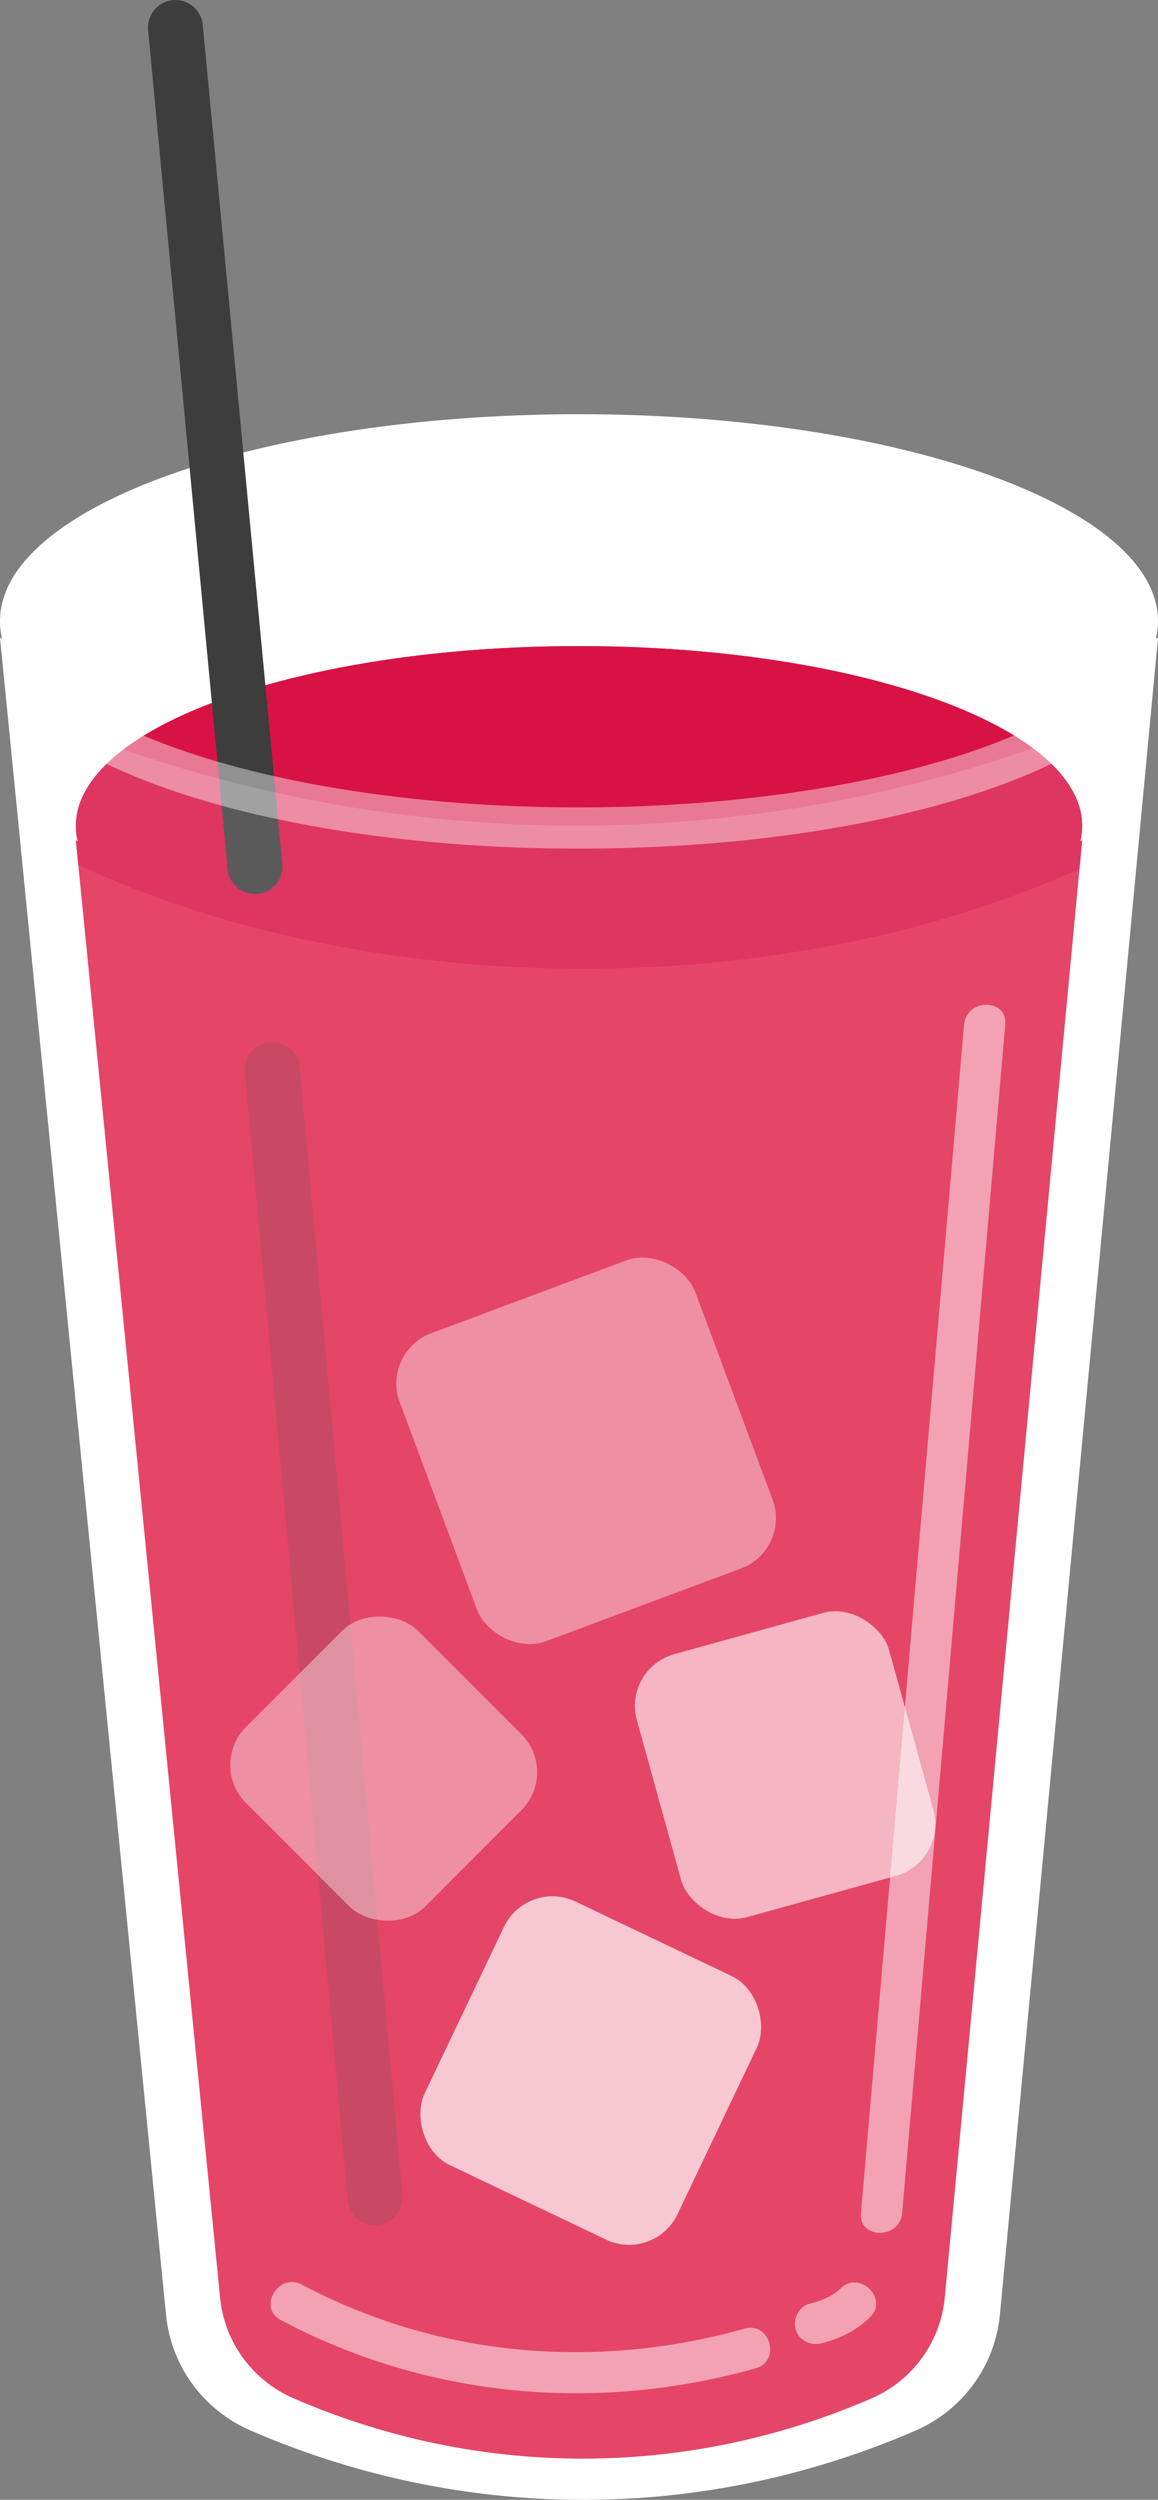 <?xml version="1.0" encoding="UTF-8"?><svg id="_レイヤー_2" xmlns="http://www.w3.org/2000/svg" xmlns:xlink="http://www.w3.org/1999/xlink" viewBox="0 0 168.675 363.913"><rect x="0" y="0" width="168.675" height="363.913" fill="#808080" stroke="none"/><defs><style>.cls-1{fill:#fff;}.cls-2{opacity:.4;}.cls-3{fill:#e0244c;}.cls-4{opacity:.15;}.cls-5{opacity:.2;}.cls-6{opacity:.43;}.cls-7{fill:#d81245;}.cls-8{opacity:.6;}.cls-9{fill:#3d3d3d;}.cls-10{clip-path:url(#clippath);}.cls-11{opacity:.5;}.cls-12{opacity:.7;}</style><clipPath id="clippath"><path class="cls-3" d="M157.351,122.474c.096-.043.191-.096.278-.148-6.674,70.714-13.34,141.428-20.014,212.142-.608,6.474-4.702,12.088-10.663,14.669-9.838,4.276-24.29,8.769-42.07,8.777-17.833,0-32.311-4.519-42.157-8.795-5.936-2.581-10.02-8.152-10.663-14.591-7.004-70.731-14.009-141.463-21.013-212.203.087.052.183.104.278.148-.191-.739-.278-1.486-.278-2.242,0-14.452,32.815-26.176,73.286-26.176,40.48,0,73.295,11.723,73.295,26.176,0,.756-.087,1.503-.278,2.242Z"/></clipPath></defs><g id="_レイヤー_1-2"><path class="cls-1" d="M84.938,363.413c-16.658,0-32.905-3.39-48.29-10.076-6.665-2.896-11.249-9.172-11.964-16.379L.591,93.724c17.112,9.344,44.537,20.425,79.361,21.291,1.461.036,2.911.054,4.347.054,36.772,0,65.733-11.499,83.79-21.348l-22.941,243.168c-.684,7.253-5.271,13.563-11.971,16.471-15.363,6.667-31.585,10.05-48.215,10.053h-.023Z"/><path class="cls-1" d="M167.503,94.607l-11.338,120.181-11.515,122.054c-.667,7.071-5.14,13.224-11.672,16.06-15.299,6.64-31.454,10.008-48.038,10.011-16.59,0-32.771-3.376-48.092-10.034-6.499-2.824-10.969-8.944-11.665-15.97l-.773-7.805L1.182,94.613c17.21,9.273,44.391,20.047,78.758,20.902,1.446.036,2.913.054,4.36.054,36.321,0,65.044-11.187,83.203-20.962M168.675,92.828c-12.981,7.176-43.262,21.741-84.375,21.741-1.431,0-2.878-.018-4.335-.054-38.321-.953-66.59-14.284-79.964-21.687,8.063,81.393,16.125,162.786,24.188,244.179.734,7.41,5.432,13.82,12.262,16.788,11.326,4.922,27.985,10.117,48.49,10.117h.022c20.46-.004,37.093-5.18,48.414-10.094,6.862-2.978,11.567-9.436,12.27-16.883,7.676-81.369,15.353-162.738,23.029-244.108h0Z"/><path class="cls-1" d="M84.338,120.04C38.109,120.04.5,106.752.5,90.419s37.609-29.62,83.838-29.62,83.837,13.287,83.837,29.62-37.609,29.621-83.837,29.621Z"/><path class="cls-1" d="M84.337,61.298c22.416,0,43.475,3.112,59.299,8.764,15.277,5.456,24.038,12.876,24.038,20.357s-8.762,14.901-24.038,20.357c-15.824,5.651-36.884,8.764-59.299,8.764s-43.475-3.112-59.299-8.764c-15.277-5.456-24.038-12.876-24.038-20.357s8.762-14.901,24.038-20.357c15.824-5.651,36.884-8.764,59.299-8.764M84.337,60.298C37.759,60.298,0,73.784,0,90.419s37.759,30.12,84.337,30.12,84.337-13.485,84.337-30.12-37.759-30.12-84.337-30.12h0Z"/><path class="cls-3" d="M157.351,122.474c.096-.043.191-.096.278-.148-6.674,70.714-13.34,141.428-20.014,212.142-.608,6.474-4.702,12.088-10.663,14.669-9.838,4.276-24.29,8.769-42.07,8.777-17.833,0-32.311-4.519-42.157-8.795-5.936-2.581-10.02-8.152-10.663-14.591-7.004-70.731-14.009-141.463-21.013-212.203.087.052.183.104.278.148-.191-.739-.278-1.486-.278-2.242,0-14.452,32.815-26.176,73.286-26.176,40.48,0,73.295,11.723,73.295,26.176,0,.756-.087,1.503-.278,2.242Z"/><g class="cls-10"><ellipse class="cls-7" cx="84.94" cy="67.527" rx="121.084" ry="73.494"/></g><path class="cls-9" d="M37.138,130.147c-2.039,0-3.781-1.552-3.978-3.622L21.571,4.378c-.208-2.199,1.405-4.151,3.604-4.36,2.19-.205,4.151,1.405,4.36,3.604l11.589,122.147c.208,2.199-1.405,4.151-3.604,4.36-.129.012-.256.018-.383.018Z"/><g class="cls-5"><path class="cls-9" d="M54.622,323.93c-2.045,0-3.789-1.561-3.979-3.637l-14.974-164.25c-.2-2.2,1.42-4.146,3.62-4.347,2.2-.198,4.146,1.42,4.347,3.62l14.974,164.25c.2,2.2-1.42,4.146-3.62,4.347-.123.012-.246.017-.368.017Z"/></g><g class="cls-6"><path class="cls-1" d="M84.338,123.539c-37.044,0-69.114-8.243-81.701-21l4.271-4.215c11.339,11.493,42.456,19.215,77.43,19.215,32.072,0,61.389-6.601,74.688-16.814l3.654,4.758c-14.501,11.138-44.52,18.057-78.343,18.057Z"/></g><g class="cls-11"><path class="cls-1" d="M40.918,337.755c21.385,11.326,45.929,13.526,69.152,7.014,3.712-1.041,2.135-6.832-1.595-5.786-21.66,6.074-44.552,4.171-64.528-6.409-3.41-1.806-6.446,3.371-3.028,5.181h0Z"/></g><g class="cls-11"><path class="cls-1" d="M119.569,341.138c2.656-.615,5.166-1.886,7.137-3.78,2.789-2.681-1.457-6.92-4.243-4.243-1.128,1.085-2.754,1.835-4.49,2.237-1.579.366-2.512,2.174-2.095,3.69.445,1.619,2.107,2.462,3.69,2.095h0Z"/></g><g class="cls-11"><path class="cls-1" d="M140.428,149.137c-5.007,57.678-10.015,115.357-15.022,173.035-.334,3.846,5.668,3.824,6,0,5.007-57.678,10.015-115.357,15.022-173.035.334-3.846-5.668-3.824-6,0h0Z"/></g><g class="cls-4"><path class="cls-1" d="M139.346,347.479c-9.977,4.747-32.039,13.56-60.659,11.077-21.872-1.898-38.31-9.589-47.473-14.769-7.736-79.473-15.473-158.945-23.209-238.418,15.378,6.229,40.055,14.038,71.209,14.769,36.089.847,64.447-8.192,80.703-14.769-6.857,80.703-13.714,161.407-20.571,242.11Z"/></g><g class="cls-12"><rect class="cls-1" x="65.643" y="280.164" width="40.81" height="42.51" rx="7.808" ry="7.808" transform="translate(138.026 -7.702) rotate(25.478)"/></g><g class="cls-2"><rect class="cls-1" x="38.168" y="239.007" width="35.443" height="36.92" rx="7.808" ry="7.808" transform="translate(-165.687 114.93) rotate(-45)"/></g><g class="cls-8"><rect class="cls-1" x="95.289" y="237.079" width="38.135" height="39.724" rx="7.808" ry="7.808" transform="translate(-64.473 39.879) rotate(-15.492)"/></g><g class="cls-2"><rect class="cls-1" x="62.405" y="187.277" width="45.942" height="47.856" rx="7.808" ry="7.808" transform="translate(-68.406 43.134) rotate(-20.448)"/></g></g></svg>